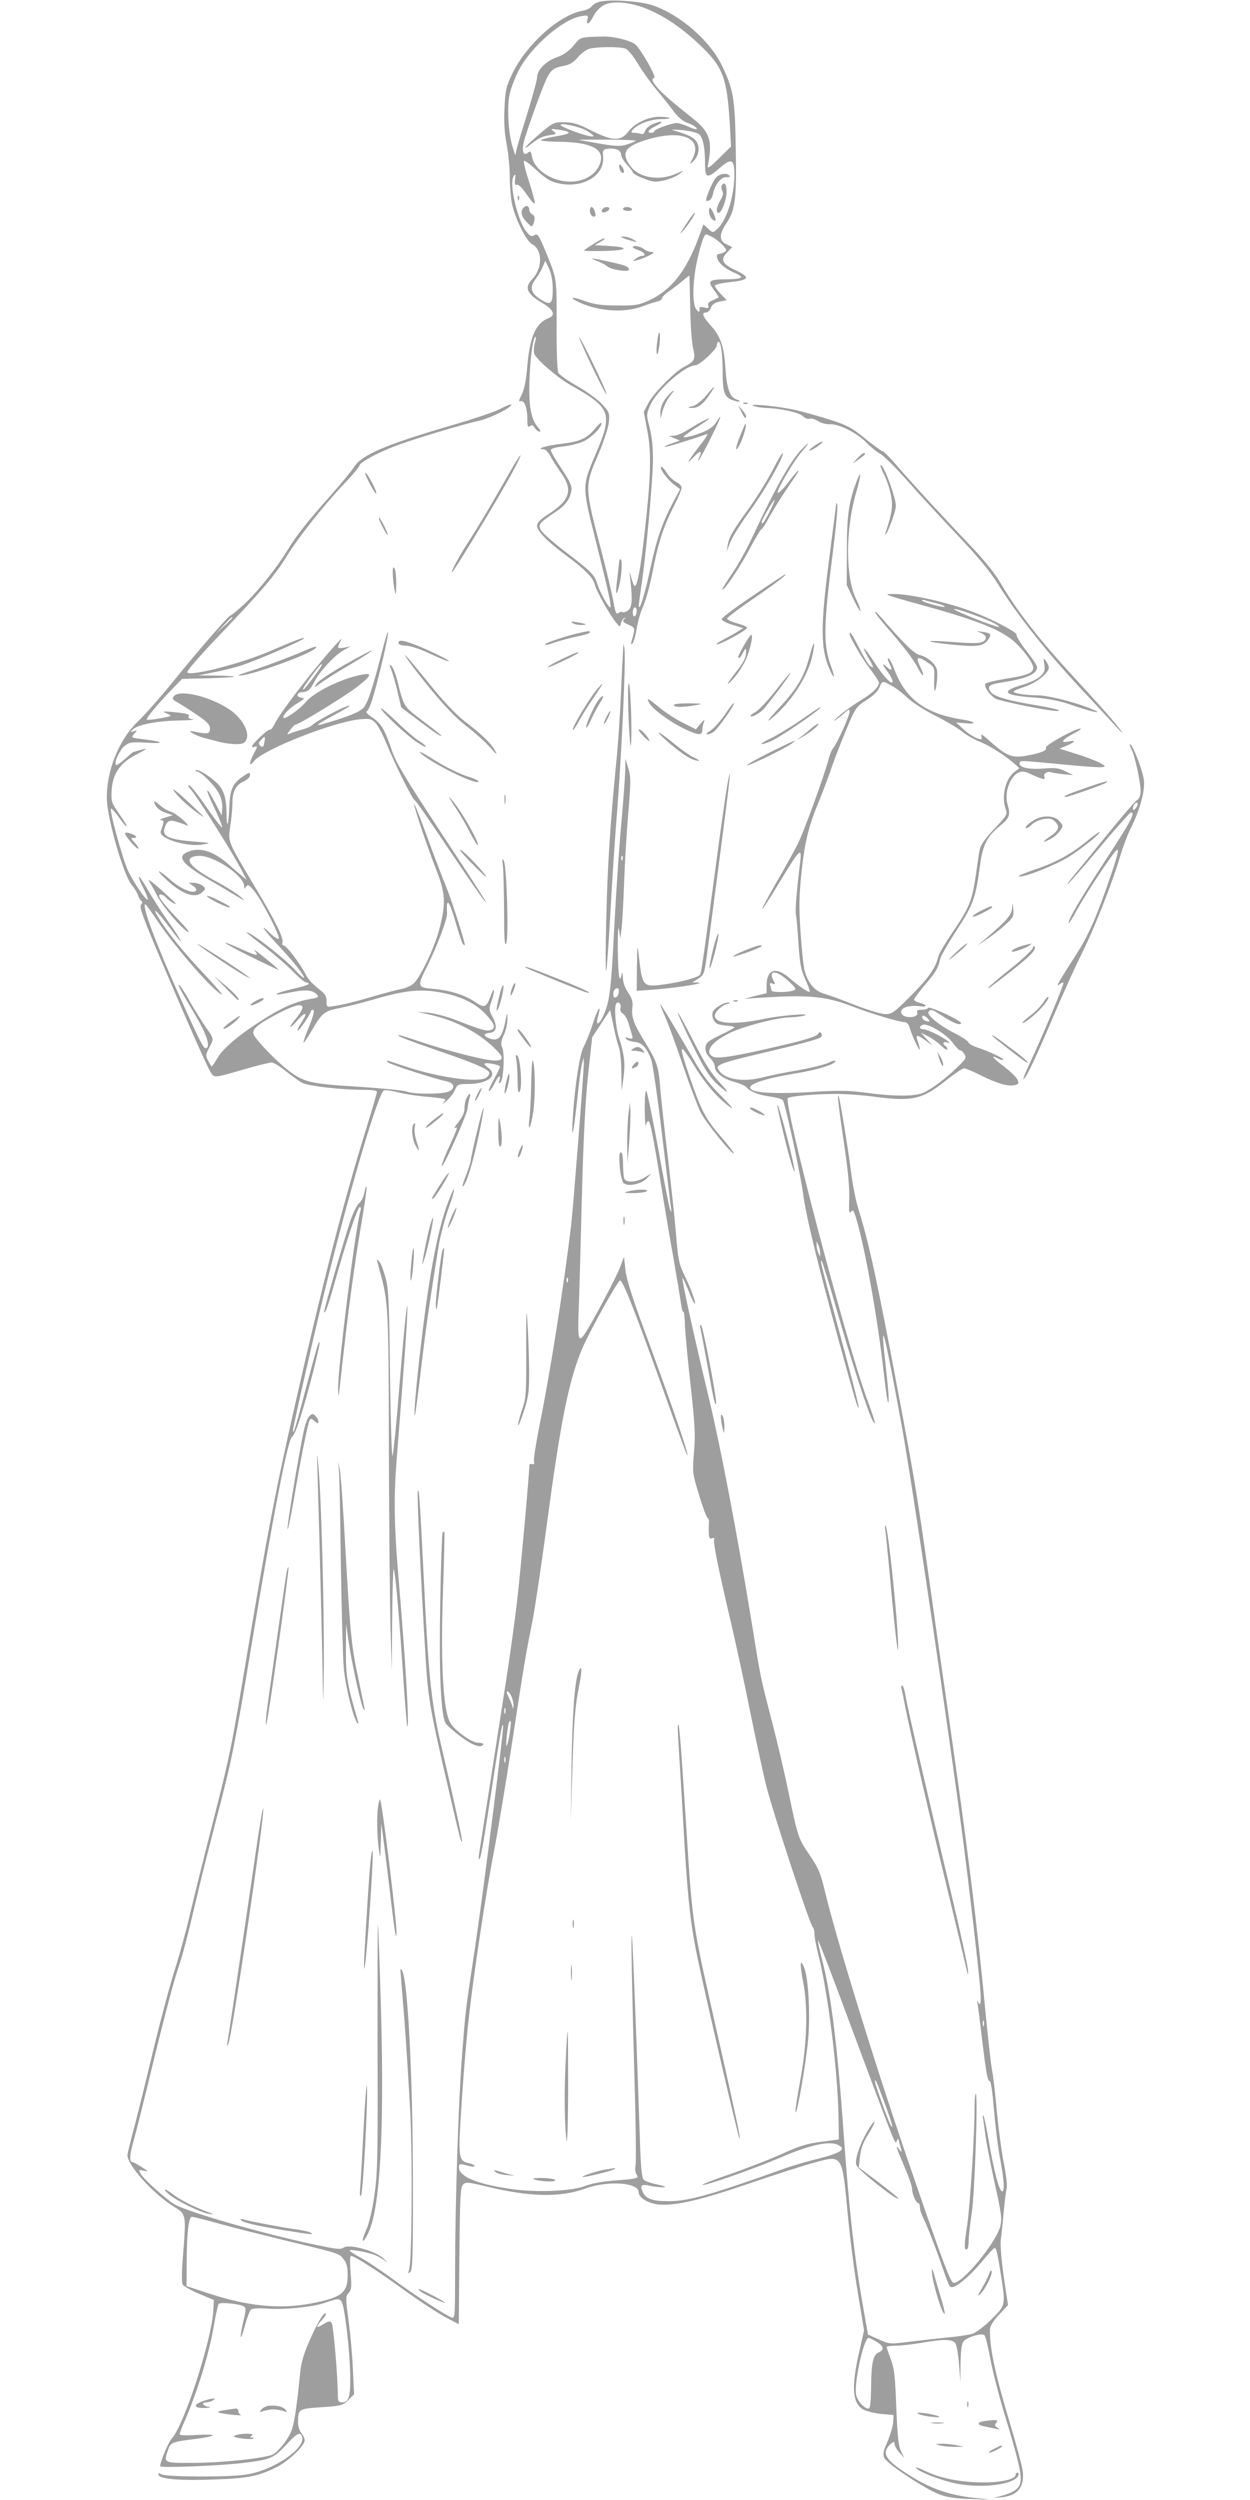 <?xml version="1.0" standalone="no"?>
<!DOCTYPE svg PUBLIC "-//W3C//DTD SVG 20010904//EN"
 "http://www.w3.org/TR/2001/REC-SVG-20010904/DTD/svg10.dtd">
<svg version="1.0" xmlns="http://www.w3.org/2000/svg"
 width="640pt" height="1280pt" viewBox="0 0 640 1280"
 preserveAspectRatio="xMidYMid meet">
<g transform="translate(0,1280) scale(0.1,-0.1)"
fill="#9e9e9e" stroke="none">
<path d="M3066 12790 c-17 -5 -33 -16 -38 -24 -4 -7 -24 -17 -45 -21 -121 -22
-287 -172 -360 -322 -31 -65 -36 -84 -40 -175 -4 -72 0 -128 11 -187 9 -46 16
-121 16 -167 0 -45 5 -107 11 -136 16 -77 73 -191 103 -208 55 -29 55 -124 -1
-182 -39 -40 -25 -73 50 -117 62 -36 74 -65 35 -80 -64 -25 -95 -94 -108 -242
-6 -77 -16 -124 -29 -150 -15 -29 -17 -37 -6 -33 19 8 35 -34 35 -93 0 -36 3
-43 13 -35 10 8 16 6 25 -9 7 -10 17 -19 24 -19 7 0 5 7 -4 18 -35 39 -48 92
-48 201 1 120 15 250 30 265 6 6 5 -5 -1 -28 -6 -20 -7 -45 -4 -56 9 -29 116
-121 185 -161 210 -118 219 -144 129 -356 -70 -165 -70 -159 4 -453 62 -247
80 -330 71 -330 -9 0 -52 77 -64 115 -17 53 -26 63 -160 166 -64 48 -122 100
-130 114 -16 30 -11 37 79 97 46 31 68 61 76 104 5 24 -4 44 -49 113 -31 46
-56 89 -56 96 0 8 23 15 63 19 34 4 80 15 102 25 41 18 95 72 95 94 -1 7 -15
-5 -32 -26 -42 -51 -78 -68 -171 -79 -75 -8 -139 -27 -95 -28 10 0 25 -15 34
-32 9 -18 34 -57 55 -87 65 -90 48 -143 -67 -216 -40 -26 -54 -41 -54 -58 0
-26 53 -80 150 -152 96 -71 138 -114 146 -149 6 -31 82 -165 113 -199 15 -18
16 -18 21 4 3 12 11 24 18 25 7 1 8 0 2 -3 -18 -9 -11 -20 21 -33 32 -14 32
-16 12 -85 -3 -14 -2 -17 5 -10 6 6 15 37 21 71 5 33 17 78 26 100 25 58 41
117 65 239 25 122 50 195 104 301 20 39 36 78 36 87 0 9 -12 22 -27 29 -15 7
-37 28 -48 45 -11 18 -23 32 -28 33 -16 0 24 -59 58 -86 l37 -29 -35 -65 c-57
-108 -86 -193 -117 -339 -26 -125 -57 -226 -59 -193 -1 6 6 56 14 110 22 148
56 515 58 627 1 70 -4 122 -16 172 -18 70 -18 72 2 118 34 77 179 205 232 205
21 0 109 82 109 101 0 10 4 19 9 19 12 0 21 -63 21 -157 0 -101 9 -127 51
-142 18 -6 34 -9 36 -7 3 2 -5 7 -16 11 -34 10 -50 56 -57 161 -7 113 -25 163
-78 221 -39 43 -45 63 -21 63 9 0 20 11 25 24 6 18 20 27 45 32 l36 7 -30 31
c-17 18 -31 37 -31 43 0 5 29 13 65 17 115 12 122 24 38 64 -67 32 -76 53 -39
91 l25 26 -29 14 c-39 17 -39 52 0 109 45 67 52 126 47 386 -4 256 -12 298
-72 423 -62 127 -215 259 -354 306 -64 22 -229 32 -275 17z m252 -38 c88 -37
177 -98 266 -183 117 -111 138 -166 152 -397 l7 -122 -62 -61 c-48 -47 -61
-56 -57 -37 26 127 11 173 -81 245 -96 76 -152 125 -176 153 -29 34 -33 46
-17 52 12 4 -68 145 -97 170 -22 20 -110 42 -163 41 -122 -3 -116 -1 -153 -46
-24 -29 -50 -47 -85 -60 -56 -19 -102 -65 -102 -102 0 -13 -22 -95 -49 -182
-27 -87 -53 -171 -56 -188 l-7 -30 -14 45 c-22 68 -29 208 -14 271 7 30 28 84
47 121 62 119 225 260 318 275 35 6 38 5 33 -15 -10 -36 10 -25 31 16 11 22
34 46 53 56 46 24 139 15 226 -22z m-116 -201 c14 -5 40 -37 63 -76 22 -36 64
-96 95 -133 31 -37 71 -87 89 -112 22 -30 46 -50 73 -60 23 -8 43 -21 45 -27
3 -8 -10 -6 -39 7 -24 11 -52 20 -63 20 -27 0 -115 -32 -115 -42 0 -4 -7 -8
-15 -8 -26 0 -16 16 21 34 47 22 38 32 -11 12 -21 -9 -39 -25 -42 -36 -4 -13
-11 -19 -20 -16 -8 3 -24 6 -35 6 -18 0 -19 2 -7 17 23 27 91 53 143 53 27 0
47 3 44 6 -4 3 -27 6 -52 6 -59 0 -127 -33 -161 -78 -37 -48 -80 -47 -188 8
-66 33 -93 42 -137 42 -53 1 -58 -1 -125 -58 -75 -63 -105 -101 -37 -47 25 21
56 35 82 38 40 6 42 7 24 21 -17 13 -15 14 25 8 72 -11 70 -20 -8 -33 -41 -7
-78 -16 -82 -20 -4 -4 36 -8 89 -9 159 -1 231 -33 218 -97 -13 -63 -77 -107
-156 -107 -92 0 -183 59 -196 127 -5 28 -9 32 -21 21 -22 -18 -32 6 -22 51 12
53 96 285 119 331 22 44 37 54 92 64 25 5 46 18 66 42 16 19 42 39 58 44 39
11 157 12 186 1z m-197 -421 c42 -26 44 -34 8 -26 -48 11 -143 48 -143 56 0
13 101 -9 135 -30z m571 -15 c23 -15 34 -67 34 -161 0 -67 12 -69 75 -14 60
52 75 46 75 -34 0 -110 -40 -236 -89 -280 -21 -19 -22 -19 -45 3 l-24 22 -27
-73 c-64 -169 -138 -263 -252 -316 -52 -24 -69 -27 -163 -26 -81 0 -118 6
-164 22 -60 22 -86 23 -46 2 100 -53 239 -65 338 -29 31 12 67 23 80 26 12 3
22 10 22 17 0 6 17 22 37 36 21 14 52 38 70 54 18 15 33 26 33 25 0 -2 2 -76
4 -164 1 -88 8 -182 15 -209 13 -55 8 -67 -46 -94 -48 -25 -157 -135 -184
-187 l-23 -44 18 -95 c22 -111 19 -239 -14 -526 -20 -182 -37 -270 -50 -270
-4 0 -12 19 -18 43 -10 39 -10 38 -4 -18 11 -98 8 -136 -13 -151 -10 -7 -22
-11 -27 -8 -5 3 -15 1 -22 -5 -10 -9 -16 4 -26 62 -7 39 -34 153 -60 252 -88
335 -88 332 -16 500 26 61 50 133 53 161 5 48 3 53 -32 92 -20 23 -77 65 -126
93 -49 28 -94 59 -100 70 -6 12 -10 106 -9 248 0 245 3 228 -62 387 -30 71
-36 79 -52 70 -14 -9 -22 -6 -41 18 -45 56 -89 245 -66 282 10 16 12 14 8 -14
-3 -24 0 -32 10 -28 8 3 27 -16 50 -50 21 -31 39 -51 41 -45 2 6 -11 55 -29
110 -18 55 -30 103 -26 107 3 4 33 -18 66 -49 48 -44 71 -57 112 -66 124 -27
236 41 227 137 -3 32 0 37 21 40 40 6 71 -7 71 -29 0 -11 13 -34 30 -52 16
-18 30 -35 30 -39 0 -12 86 -48 114 -48 40 0 98 19 127 41 23 18 22 18 -21 -1
-84 -37 -184 -21 -229 35 -52 67 -35 102 63 134 189 63 309 18 251 -93 -16
-29 -16 -30 4 -12 28 25 36 72 18 100 -15 22 -35 33 -107 55 -30 9 -26 9 30 5
36 -3 74 -12 86 -19z m-321 -36 c-2 -3 -22 -11 -43 -18 -33 -11 -55 -11 -143
4 -57 10 -105 18 -106 19 -1 1 65 1 147 1 81 0 146 -3 145 -6z m393 -493 c15
-8 38 -26 52 -41 21 -22 22 -28 10 -35 -8 -5 -21 -10 -27 -10 -21 0 -15 -29
11 -55 14 -14 43 -32 65 -41 23 -9 38 -20 35 -25 -3 -5 -35 -9 -72 -9 -92 0
-102 -8 -67 -54 15 -20 26 -38 24 -39 -2 -2 -16 -8 -31 -15 -19 -8 -26 -16
-22 -27 5 -13 2 -15 -20 -9 -15 3 -26 2 -25 -2 4 -23 -2 -26 -16 -8 -22 28
-19 150 6 258 21 88 34 126 45 126 3 0 17 -6 32 -14z m-818 -268 c0 -78 -11
-85 -71 -45 -41 28 -47 58 -19 95 12 15 29 43 37 62 l15 35 19 -40 c12 -26 19
-63 19 -107z m430 -1647 c0 -11 -4 -23 -10 -26 -6 -4 -10 5 -10 19 0 14 5 26
10 26 6 0 10 -9 10 -19z"/>
<path d="M3170 11950 c0 -21 16 -44 23 -33 4 6 0 19 -8 29 -11 15 -14 16 -15
4z"/>
<path d="M3666 11891 c-9 -10 -26 -42 -37 -71 -18 -48 -18 -51 -2 -48 10 2 20
16 24 37 10 47 42 87 69 84 12 -2 19 1 15 7 -10 17 -51 11 -69 -9z"/>
<path d="M3695 11850 c-3 -5 -2 -17 3 -27 7 -11 4 -25 -9 -47 -20 -33 -25 -66
-10 -66 16 0 41 67 41 109 0 39 -11 53 -25 31z"/>
<path d="M2651 11784 c0 -11 3 -14 6 -6 3 7 2 16 -1 19 -3 4 -6 -2 -5 -13z"/>
<path d="M2682 11738 c-19 -19 -14 -45 12 -72 29 -32 32 -32 41 1 4 19 2 29
-9 35 -9 5 -16 15 -16 23 0 20 -15 26 -28 13z"/>
<path d="M3020 11721 c0 -20 17 -37 27 -28 7 8 -7 47 -18 47 -5 0 -9 -9 -9
-19z"/>
<path d="M3085 11729 c-4 -6 -5 -12 -2 -15 7 -7 37 7 37 17 0 13 -27 11 -35
-2z"/>
<path d="M3190 11730 c0 -5 12 -10 26 -10 14 0 23 4 19 10 -3 6 -15 10 -26 10
-10 0 -19 -4 -19 -10z"/>
<path d="M3630 11719 c0 -24 16 -49 32 -49 8 0 -10 48 -24 65 -4 5 -8 -2 -8
-16z"/>
<path d="M3510 11648 c-31 -47 -34 -54 -11 -28 32 38 65 90 57 90 -3 0 -24
-28 -46 -62z"/>
<path d="M3210 11574 c56 -17 62 -17 30 1 -14 8 -36 14 -50 14 -18 0 -12 -4
20 -15z"/>
<path d="M3037 11550 c-26 -16 -47 -31 -47 -33 0 -2 42 -3 93 -2 122 1 151 18
42 25 l-80 5 30 17 c17 10 25 17 19 18 -5 0 -31 -13 -57 -30z"/>
<path d="M3240 11534 c0 -3 14 -10 30 -15 30 -11 41 -29 17 -29 -7 0 -22 -7
-33 -15 -18 -13 -17 -14 12 -6 17 5 44 16 60 24 24 13 26 16 9 17 -11 0 -29 7
-39 15 -19 15 -56 21 -56 9z"/>
<path d="M3054 11465 c22 -8 47 -21 55 -29 20 -17 111 -31 111 -17 0 15 -15
22 -88 38 -102 23 -121 25 -78 8z"/>
<path d="M3366 11058 c-5 -31 -6 -63 -3 -70 6 -18 20 73 15 103 -3 15 -7 3
-12 -33z"/>
<path d="M2966 11071 c10 -37 134 -295 139 -289 3 3 -28 74 -70 159 -41 85
-72 143 -69 130z"/>
<path d="M3170 9923 c-1 -10 -5 -49 -10 -88 -10 -79 -6 -95 9 -39 14 53 19
134 9 140 -4 3 -8 -3 -8 -13z"/>
<path d="M3616 10775 c-22 -26 -50 -49 -69 -54 -26 -7 -28 -9 -9 -10 35 -1 58
15 92 64 40 58 33 58 -14 0z"/>
<path d="M3423 10778 c-30 -33 -43 -63 -42 -95 l1 -28 7 30 c9 35 28 73 49 98
22 25 9 21 -15 -5z"/>
<path d="M3808 10733 c7 -3 16 -2 19 1 4 3 -2 6 -13 5 -11 0 -14 -3 -6 -6z"/>
<path d="M2558 10705 c-26 -14 -140 -52 -253 -85 -330 -96 -455 -150 -493
-212 -11 -18 -66 -85 -122 -148 -120 -135 -175 -205 -220 -280 -53 -87 -152
-211 -219 -273 -34 -31 -65 -57 -69 -57 -10 0 -154 -165 -296 -340 -65 -80
-147 -173 -183 -207 -96 -94 -159 -253 -156 -394 3 -105 86 -391 128 -441 13
-15 27 -38 31 -50 4 -13 11 -26 17 -30 7 -4 7 -11 -1 -21 -9 -11 10 -64 92
-258 137 -323 243 -564 264 -598 20 -31 14 -32 175 15 66 19 127 34 138 34 10
0 43 -20 72 -44 30 -24 69 -52 86 -61 33 -16 197 -35 319 -35 35 0 62 -4 62
-10 0 -6 -27 -99 -61 -208 -115 -374 -217 -771 -358 -1392 -101 -445 -139
-643 -241 -1250 -89 -533 -90 -537 -189 -925 -38 -148 -86 -342 -107 -430 -20
-88 -56 -218 -79 -290 -23 -71 -70 -247 -105 -390 -34 -143 -78 -321 -97 -395
-20 -74 -38 -146 -40 -160 -9 -48 134 -207 245 -273 53 -32 55 -42 41 -219 -9
-108 -10 -165 -3 -176 6 -8 44 -30 85 -47 l74 -31 -3 -55 c-8 -150 -150 -588
-213 -655 -17 -18 -59 -119 -59 -141 0 -10 295 2 420 16 146 18 160 24 223 91
56 61 73 71 83 46 23 -60 -146 -176 -288 -196 -90 -14 -405 -12 -430 1 -16 9
-19 8 -16 -3 7 -21 110 -30 285 -23 176 6 232 18 326 67 61 33 137 107 137
134 0 10 -8 26 -17 37 -10 10 -17 34 -17 55 0 68 2 69 120 77 102 7 109 9 137
37 l30 29 -6 127 c-3 70 -13 182 -22 250 -16 116 -16 125 0 142 15 17 16 32
10 105 -4 49 -3 85 2 85 16 0 124 -69 243 -154 127 -92 208 -144 269 -175 l40
-21 3 350 c3 301 5 351 19 365 14 14 25 13 120 -10 224 -54 376 -57 504 -11
117 43 275 32 275 -18 0 -28 47 -57 101 -63 85 -8 213 21 469 109 129 44 278
92 331 106 143 39 141 42 169 -262 11 -116 34 -298 52 -404 l32 -194 -23 -101
c-43 -187 -38 -267 16 -302 14 -9 55 -20 92 -24 l66 -6 -2 -38 c-2 -21 -15
-65 -29 -98 -22 -49 -25 -64 -16 -84 14 -30 206 -157 281 -186 42 -16 84 -22
166 -24 105 -4 107 -3 30 4 -152 15 -256 53 -386 142 -92 62 -105 97 -55 139
13 10 16 10 16 -3 0 -9 11 -29 25 -44 l25 -28 -17 35 c-13 27 -18 78 -24 225
-6 158 -10 199 -28 245 -11 30 -21 58 -21 63 0 4 21 7 48 7 26 0 85 7 132 15
109 19 154 19 170 -1 8 -8 16 -56 20 -107 l7 -92 1 97 c2 72 6 100 17 112 22
22 93 42 105 30 6 -6 19 -59 30 -119 11 -61 45 -193 76 -295 67 -220 87 -305
78 -342 -6 -31 -38 -52 -101 -68 l-38 -10 43 4 c83 8 119 53 108 137 -4 26
-33 136 -66 245 -76 252 -105 390 -101 482 1 13 21 45 46 71 l46 49 -22 147
c-12 84 -18 165 -15 188 4 23 10 87 15 142 5 55 12 109 15 120 4 11 -2 66 -13
123 -12 56 -28 178 -37 270 -8 92 -19 185 -24 208 -5 23 -21 162 -35 310 -42
443 -90 827 -186 1494 -33 228 -80 557 -104 730 -54 382 -72 493 -141 860
-119 635 -162 837 -219 1020 -13 41 -28 118 -35 170 -17 138 -61 404 -67 410
-7 6 0 -52 32 -270 17 -114 25 -204 23 -258 -2 -65 -1 -79 9 -66 10 13 14 8
27 -36 46 -154 110 -514 141 -790 16 -140 25 -185 25 -124 0 16 -7 88 -15 159
-31 273 -11 200 81 -300 50 -272 239 -1547 314 -2119 31 -239 74 -606 88 -758
7 -80 3 -108 -12 -75 -3 6 -4 3 -2 -8 3 -11 15 -106 27 -211 16 -131 26 -191
34 -188 8 3 15 -43 24 -148 7 -84 21 -198 32 -253 20 -108 24 -165 10 -165
-14 0 -41 100 -66 245 -13 75 -26 140 -30 143 -4 4 -4 -4 -1 -18 2 -14 7 -50
11 -80 3 -30 24 -138 46 -240 37 -166 40 -190 30 -230 -23 -85 -197 -296 -239
-288 -17 3 -62 125 -256 693 -157 461 -346 1076 -402 1310 -22 93 -34 121 -74
180 -62 90 -64 94 -111 320 -21 104 -60 269 -85 365 -62 239 -59 225 -104 505
-76 465 -161 909 -220 1155 -73 303 -141 612 -136 617 2 2 16 -28 32 -67 15
-38 29 -68 32 -65 6 6 -23 84 -58 155 -23 47 -29 77 -39 205 -7 83 -26 256
-41 385 -16 129 -33 287 -39 351 -9 123 -15 140 -90 262 -48 79 -59 113 -53
160 3 29 -2 46 -22 75 -16 24 -27 53 -27 78 -1 23 -4 30 -6 17 -11 -57 -18
-11 -20 125 0 86 2 129 6 102 l7 -45 7 55 c3 30 9 129 12 220 3 91 12 251 21
356 14 170 15 196 1 240 l-15 49 -1 -63 c-1 -35 -10 -161 -21 -280 -11 -119
-26 -352 -35 -518 -16 -319 -23 -379 -54 -450 -24 -54 -44 -60 -29 -8 19 71
-1 43 -27 -38 -15 -46 -36 -98 -46 -116 -20 -34 -45 -194 -56 -357 -9 -143 3
-95 22 80 9 88 20 174 25 190 l8 30 1 -30 c1 -32 -55 -747 -65 -830 -37 -309
-107 -753 -160 -1014 -19 -96 -33 -183 -30 -194 3 -13 0 -17 -10 -13 -8 3 -14
-1 -14 -10 0 -40 -43 -519 -61 -678 -11 -99 -38 -294 -60 -435 -22 -141 -60
-384 -84 -541 -25 -157 -48 -303 -51 -325 -4 -22 -4 -37 0 -34 9 8 21 80 66
374 44 287 50 318 56 312 6 -6 -99 -836 -142 -1126 -51 -338 -51 -336 -68
-561 -19 -235 -36 -765 -36 -1114 0 -223 -1 -238 -17 -232 -32 12 -182 110
-291 189 -59 44 -135 95 -169 114 -35 19 -63 37 -63 40 0 9 93 -8 130 -23 19
-8 44 -23 55 -32 12 -9 7 -3 -11 14 -38 38 -173 76 -203 57 -19 -12 -34 -10
-171 19 -247 53 -605 156 -690 198 -40 21 -165 132 -181 162 -10 19 -9 20 17
14 26 -6 25 -4 -11 19 -22 14 -43 25 -46 25 -18 0 -16 37 6 112 13 46 60 235
105 421 45 185 97 383 116 440 32 95 51 168 119 457 15 63 54 214 85 335 74
280 95 382 175 865 113 681 189 1071 210 1083 8 4 26 45 40 90 39 121 107 388
101 394 -5 6 -9 -6 -77 -262 -45 -172 -59 -216 -59 -189 0 20 132 597 181 789
127 504 258 942 285 952 8 3 43 -2 78 -11 35 -9 103 -19 150 -22 47 -4 86 -10
86 -13 0 -4 -6 -13 -12 -21 -7 -8 1 -2 19 14 17 15 37 41 43 57 12 27 16 29
67 29 102 0 157 45 101 84 -12 9 -20 18 -17 20 8 8 79 -6 79 -15 0 -5 -14 -34
-31 -65 -17 -30 -29 -57 -26 -60 3 -3 15 12 27 35 22 44 36 54 27 20 -5 -17
-3 -19 6 -10 16 16 22 153 8 179 -8 16 -6 30 9 64 11 23 19 61 18 83 0 26 -2
31 -5 15 -18 -106 -38 -134 -83 -118 -37 13 -38 26 -2 30 35 4 40 33 13 83
-18 34 -18 40 -5 77 8 22 14 48 13 57 0 9 -7 -2 -15 -24 -24 -65 -33 -68 -83
-34 -55 36 -125 58 -213 66 -83 7 -84 11 -27 124 49 99 100 236 98 263 -6 89
12 66 46 -54 15 -52 31 -99 36 -104 5 -6 9 -8 9 -5 0 18 -64 219 -90 284 -18
44 -64 163 -101 265 -37 102 -68 180 -69 174 0 -18 66 -216 111 -330 50 -127
53 -178 19 -309 -25 -98 -101 -256 -135 -283 -14 -11 -42 -23 -62 -26 -21 -4
-81 -20 -133 -35 -90 -27 -161 -45 -222 -54 -24 -4 -26 -1 -26 26 1 22 -7 37
-28 54 -50 40 -65 57 -81 88 -26 51 -97 144 -110 144 -7 1 -10 7 -7 15 8 21
-34 107 -138 281 -145 243 -141 234 -129 315 6 38 11 90 11 117 0 62 17 94 58
112 19 9 32 22 32 33 0 15 -4 15 -37 -8 -52 -35 -66 -66 -69 -158 -3 -90 -14
-116 -14 -35 -1 89 -15 130 -57 167 -44 38 -92 66 -101 58 -3 -3 0 -6 6 -6 20
0 93 -72 113 -113 12 -23 19 -53 17 -75 l-3 -37 -32 62 c-52 99 -57 83 -6 -22
25 -52 43 -98 40 -101 -3 -3 -38 43 -79 102 -40 59 -80 110 -88 112 -10 3 -8
-3 6 -19 36 -41 221 -334 265 -422 l22 -42 -24 20 c-13 11 -43 36 -66 57 -78
69 -146 92 -208 68 -63 -24 -36 -62 103 -143 40 -23 101 -59 135 -80 56 -34
58 -34 28 -8 -18 16 -72 50 -120 76 -142 75 -180 126 -97 133 75 6 236 -100
236 -156 0 -15 2 -15 10 -2 9 13 15 10 39 -19 38 -43 138 -237 128 -247 -4 -4
-23 8 -42 26 -63 61 -37 21 41 -62 79 -84 137 -158 130 -165 -2 -2 -26 19 -52
48 -46 49 -182 157 -228 181 -29 14 -15 2 84 -74 47 -37 110 -91 140 -122 30
-31 60 -56 67 -56 7 0 13 -3 13 -8 0 -4 -36 -15 -80 -25 -44 -10 -82 -22 -85
-26 -2 -5 23 -2 58 5 79 17 117 17 140 0 25 -19 22 -23 -25 -31 -70 -12 -141
-42 -233 -100 -126 -79 -212 -151 -241 -201 -14 -24 -28 -44 -30 -44 -2 0 -10
13 -18 29 -14 26 -13 31 4 65 26 47 26 48 -14 103 -18 27 -55 85 -81 130 -25
46 -51 86 -57 89 -12 8 -1 -13 80 -150 61 -103 81 -164 57 -173 -12 -4 -31 33
-127 247 -130 288 -205 490 -184 490 3 0 32 -40 65 -89 92 -136 275 -346 325
-373 12 -6 -28 40 -87 103 -108 114 -193 219 -237 293 -37 62 -4 31 62 -58 78
-105 68 -75 -13 39 -34 48 -81 122 -105 164 -47 82 -60 82 -18 0 14 -28 23
-53 21 -55 -8 -8 -73 88 -101 147 -29 62 -99 319 -87 319 4 0 22 -20 40 -45
18 -25 34 -45 37 -45 6 0 0 11 -44 75 -31 46 -34 55 -30 112 5 80 43 136 119
176 66 35 71 39 28 27 -19 -6 -35 -10 -36 -10 -2 0 -21 -16 -43 -36 -22 -20
-43 -34 -46 -31 -12 11 18 77 44 98 24 19 36 21 117 16 97 -6 78 7 -28 19 -57
7 -57 7 -40 27 17 20 17 20 -2 13 -19 -7 -19 -6 -4 10 25 24 122 43 234 45 55
1 88 4 72 6 -15 2 -25 8 -22 13 8 13 -4 17 -75 24 -59 5 -62 5 -36 -7 29 -13
29 -13 -34 -25 -35 -6 -66 -9 -68 -7 -6 6 50 74 123 150 l57 59 131 3 c72 2
133 6 136 8 2 3 -38 5 -90 6 l-94 1 90 18 c50 10 115 27 145 38 86 30 300 123
306 133 6 10 -42 -8 -174 -65 -146 -63 -403 -129 -423 -109 -5 5 56 77 162
188 221 232 285 306 347 407 62 100 192 264 296 373 42 44 76 85 76 90 0 16
79 60 177 99 85 33 348 113 433 131 42 9 127 47 155 69 30 23 7 19 -47 -9z
m-1368 -1068 c0 -2 -19 -21 -42 -42 l-43 -40 40 43 c36 39 45 47 45 39z m1997
-1239 c-3 -8 -6 -5 -6 6 -1 11 2 17 5 13 3 -3 4 -12 1 -19z m-19 -680 c-4 -27
-28 -36 -28 -10 0 20 8 32 22 32 5 0 8 -10 6 -22z m-893 -3 c94 -20 164 -56
214 -110 44 -48 51 -70 23 -79 -21 -7 -48 1 -169 48 -50 20 -118 38 -150 41
l-58 5 65 -15 c127 -28 246 -89 328 -168 53 -51 54 -67 5 -67 -47 0 -233 47
-374 94 -59 20 -110 36 -115 36 -21 -1 33 -22 200 -80 176 -60 249 -91 260
-109 4 -5 -1 -17 -10 -25 -33 -34 -246 -5 -435 59 -80 28 -87 29 -73 16 11
-11 247 -87 299 -97 43 -8 49 -39 9 -54 -34 -13 -176 -13 -211 1 -15 6 -127
17 -249 25 -247 15 -280 23 -361 86 -56 43 -156 146 -173 179 -14 25 13 51
109 102 135 73 175 66 106 -18 -44 -54 -36 -60 10 -7 41 46 53 39 19 -12 -14
-21 -23 -40 -20 -43 5 -5 60 75 69 101 2 6 8 8 13 3 4 -4 -6 -42 -24 -84 -17
-42 -30 -79 -28 -81 3 -2 22 27 44 65 51 87 63 97 142 112 36 7 111 26 167 42
173 51 252 58 368 34z m902 -76 c-3 -12 2 -23 12 -29 10 -5 23 -28 30 -52 7
-24 15 -51 18 -61 4 -16 1 -18 -19 -12 -18 6 -20 5 -11 -5 6 -7 26 -13 44 -15
36 -3 60 -29 83 -90 8 -22 33 -193 55 -380 23 -187 43 -356 46 -375 4 -30 3
-32 -5 -10 -5 14 -32 153 -60 310 -29 157 -56 289 -61 294 -5 6 -8 -32 -8 -95
1 -57 4 -94 6 -81 2 12 8 22 13 22 9 0 26 -85 65 -330 15 -91 42 -255 62 -365
19 -110 37 -219 40 -242 3 -24 8 -41 12 -39 3 2 7 -28 8 -68 1 -39 14 -178 29
-309 22 -202 25 -255 17 -344 -8 -103 -8 -107 26 -216 18 -62 38 -115 43 -118
5 -3 9 -12 8 -20 -1 -8 -2 -31 -1 -53 1 -30 4 -37 17 -32 8 3 13 2 11 -2 -8
-11 17 -137 78 -397 31 -132 79 -352 106 -490 28 -137 64 -304 80 -370 34
-138 228 -728 241 -733 4 -2 8 -17 8 -34 0 -16 9 -64 20 -106 49 -193 98 -587
103 -821 l2 -125 -90 -12 c-72 -9 -113 -21 -203 -63 -63 -28 -182 -74 -265
-103 -83 -28 -146 -53 -141 -55 16 -5 265 83 404 142 139 60 238 83 283 66 55
-21 30 -42 -88 -72 -60 -15 -137 -37 -170 -49 -385 -138 -498 -170 -602 -170
-83 0 -116 12 -132 47 -16 34 -7 42 36 32 21 -5 52 -8 68 -8 21 1 12 5 -27 14
-32 6 -64 17 -71 24 -11 8 -16 60 -21 214 -16 487 -37 1023 -41 1037 -5 17 0
-259 15 -790 6 -195 7 -369 4 -387 -4 -20 -1 -39 6 -48 15 -18 0 -21 -124 -30
-52 -4 -110 -15 -140 -27 -72 -28 -257 -35 -391 -14 -166 25 -255 63 -255 108
0 21 3 21 48 9 17 -5 32 -6 32 -1 0 5 -14 11 -31 15 -53 12 -54 28 -35 313 9
141 25 334 36 427 23 215 91 664 130 860 16 83 57 326 90 540 65 423 69 450
106 634 13 67 47 292 74 498 72 536 112 732 180 896 37 88 182 349 195 351 14
1 81 -170 220 -559 64 -181 120 -332 123 -335 16 -16 -74 246 -224 653 -57
155 -87 250 -92 295 l-7 67 -19 -50 c-20 -54 -144 -288 -182 -344 -32 -48 -37
-29 -31 126 3 71 10 326 16 568 8 305 18 499 32 632 l21 192 46 70 46 70 17
-82 c9 -45 22 -95 28 -110 6 -16 12 -72 12 -125 l2 -97 9 65 c10 75 5 120 -22
204 -19 57 -27 166 -14 179 12 12 26 -5 21 -24z m-270 -1401 c-3 -8 -6 -5 -6
6 -1 11 2 17 5 13 3 -3 4 -12 1 -19z m-289 -2123 c7 -14 12 -36 11 -48 -1 -20
-1 -20 -8 4 -5 14 -14 35 -20 47 -6 12 -8 22 -3 22 5 0 14 -11 20 -25z m-31
-87 c-3 -7 -5 -2 -5 12 0 14 2 19 5 13 2 -7 2 -19 0 -25z m23 -101 c-5 -33
-12 -62 -16 -65 -7 -8 5 108 13 121 10 16 11 1 3 -56z m-23 -149 c-3 -7 -5 -2
-5 12 0 14 2 19 5 13 2 -7 2 -19 0 -25z m1757 -1318 c244 -654 239 -643 247
-623 4 10 8 16 8 13 1 -3 5 -21 11 -40 9 -32 8 -33 -5 -16 -23 31 -18 14 25
-86 22 -51 40 -103 40 -115 0 -27 20 -73 32 -73 4 0 8 -10 8 -23 0 -12 10 -40
21 -62 12 -22 43 -101 70 -175 61 -175 59 -170 74 -170 24 0 93 59 151 129 32
39 62 71 66 71 9 0 14 -19 33 -140 24 -154 24 -153 -49 -225 -35 -35 -79 -68
-97 -74 -19 -6 -81 -15 -139 -20 -58 -6 -145 -16 -195 -22 -87 -11 -92 -11
-145 13 l-56 25 -27 154 c-43 245 -70 488 -97 869 -31 442 -64 715 -109 889
-17 63 -26 110 -22 105 5 -5 75 -187 155 -404z m693 -32 c-3 -7 -5 -2 -5 12 0
14 2 19 5 13 2 -7 2 -19 0 -25z m-508 -395 c41 -112 49 -144 30 -111 -13 23
-79 206 -79 220 0 20 7 4 49 -109z m-3404 -619 c72 -20 220 -57 330 -84 280
-67 282 -67 304 -97 16 -19 21 -40 21 -84 0 -89 -32 -113 -189 -143 -159 -30
-325 -14 -526 53 l-110 36 1 130 c1 150 10 225 27 225 7 0 71 -16 142 -36z
m623 -397 c16 -18 43 -250 45 -378 2 -112 -7 -139 -44 -139 -14 0 -19 7 -19
28 0 101 -23 368 -32 379 -8 11 -17 9 -46 -9 -37 -23 -37 -12 1 29 11 13 18
25 15 28 -9 10 -46 -52 -86 -146 -32 -74 -42 -114 -47 -175 -4 -44 -13 -124
-21 -179 -13 -85 -20 -108 -51 -153 -20 -29 -49 -60 -64 -68 -40 -20 -262 -44
-416 -44 -147 0 -146 -1 -122 68 13 37 18 39 135 54 52 6 94 15 94 19 0 4 -38
5 -85 2 -55 -4 -85 -2 -85 4 0 6 11 35 24 64 67 153 128 352 152 497 9 54 20
101 24 106 10 10 108 0 129 -13 11 -7 11 -20 -4 -80 -9 -40 -15 -74 -12 -77 2
-3 13 26 22 63 10 37 24 73 30 78 8 6 40 8 80 5 89 -7 231 7 297 29 67 23 73
24 86 8z m2740 -207 c38 -23 41 -41 10 -55 -28 -12 -37 -54 -38 -180 0 -49 -4
-96 -8 -103 -12 -17 -59 27 -68 64 -14 53 38 294 63 294 4 0 23 -9 41 -20z"/>
<path d="M3240 7430 c-12 -8 -11 -10 7 -10 12 0 30 -3 40 -7 16 -6 16 -5 4 10
-15 19 -29 21 -51 7z"/>
<path d="M3246 7351 c-19 -21 -12 -28 13 -12 7 5 12 14 9 21 -2 7 -10 4 -22
-9z"/>
<path d="M3218 7100 c-4 -30 -7 -100 -7 -155 l2 -100 9 110 c4 61 7 130 6 155
l-3 45 -7 -55z"/>
<path d="M3173 6828 c3 -39 12 -78 20 -85 20 -21 91 -6 119 24 l23 25 -35 -21
c-42 -25 -95 -28 -104 -5 -3 9 -6 42 -6 75 0 38 -4 59 -11 59 -9 0 -10 -21 -6
-72z"/>
<path d="M3215 6700 c-25 -6 -21 -8 25 -9 30 0 62 4 70 9 18 12 -49 12 -95 0z"/>
<path d="M3192 6550 c0 -19 2 -27 5 -17 2 9 2 25 0 35 -3 9 -5 1 -5 -18z"/>
<path d="M2961 4238 c-19 -51 -31 -218 -35 -488 l-4 -275 8 250 c9 278 14 335
36 448 16 79 13 112 -5 65z"/>
<path d="M3470 3954 c0 -10 4 -91 10 -179 5 -88 17 -279 25 -425 18 -290 33
-420 70 -592 55 -256 205 -902 211 -907 9 -8 -12 88 -161 749 -69 306 -81 390
-100 670 -8 124 -21 330 -30 459 -8 129 -18 237 -20 239 -3 3 -5 -3 -5 -14z"/>
<path d="M2932 2950 c0 -19 2 -27 5 -17 2 9 2 25 0 35 -3 9 -5 1 -5 -18z"/>
<path d="M2923 2700 c0 -36 2 -50 4 -32 2 17 2 47 0 65 -2 17 -4 3 -4 -33z"/>
<path d="M4112 2653 c26 -133 20 -325 -17 -517 -14 -76 -24 -143 -22 -150 7
-22 58 273 66 389 9 124 0 287 -19 343 -23 63 -27 30 -8 -65z"/>
<path d="M2897 2263 c-9 -168 -7 -338 3 -418 4 -37 8 59 9 248 0 169 -1 307
-2 307 -2 0 -7 -61 -10 -137z"/>
<path d="M3105 1693 c-38 -5 -128 -34 -122 -39 4 -5 158 33 165 41 3 3 1 4 -4
4 -5 -1 -22 -4 -39 -6z"/>
<path d="M2537 1679 c6 -6 30 -13 54 -15 l44 -4 -50 14 c-61 18 -61 18 -48 5z"/>
<path d="M2740 1640 c38 -12 119 -12 100 0 -8 5 -40 9 -70 9 -42 -1 -49 -3
-30 -9z"/>
<path d="M4441 1888 c-43 -74 -68 -155 -55 -176 22 -35 214 -186 214 -168 0 3
-46 40 -101 82 l-102 77 6 55 c4 39 16 72 42 114 21 33 35 62 32 65 -3 2 -19
-19 -36 -49z"/>
<path d="M4771 1175 c-2 -46 54 -233 66 -221 2 2 -7 42 -21 87 -14 46 -30 100
-35 119 -5 19 -10 26 -10 15z"/>
<path d="M5065 1160 c-4 -14 -21 -47 -37 -75 -24 -39 -26 -46 -10 -31 26 23
65 101 59 118 -2 7 -7 2 -12 -12z"/>
<path d="M1041 507 c-54 -19 -51 -37 6 -36 29 1 37 4 21 6 -31 5 -39 23 -10
23 9 0 24 5 32 10 13 9 13 10 0 9 -8 0 -30 -5 -49 -12z"/>
<path d="M1373 482 c-12 -2 -27 -10 -35 -19 -11 -14 -10 -15 12 -7 14 4 36 8
50 8 14 0 36 -4 50 -8 22 -8 23 -7 12 6 -13 17 -52 25 -89 20z"/>
<path d="M1150 460 c-26 -3 -39 -9 -30 -12 19 -8 130 -19 113 -12 -7 3 -13 12
-13 20 0 8 -6 13 -12 12 -7 0 -33 -4 -58 -8z"/>
<path d="M1205 331 c-15 -6 -8 -10 33 -16 29 -4 56 -4 59 -1 4 3 0 6 -8 6 -11
0 -11 2 1 10 19 12 -55 13 -85 1z"/>
<path d="M3860 10721 c14 -5 43 -9 64 -10 73 -2 168 -23 187 -42 10 -10 25
-16 34 -13 8 4 27 -2 43 -12 15 -10 42 -17 59 -16 46 3 139 -43 188 -93 22
-23 54 -49 71 -58 17 -9 80 -71 140 -139 60 -68 176 -194 259 -281 102 -107
167 -187 203 -245 100 -162 261 -364 453 -567 57 -61 126 -135 153 -165 27
-30 40 -41 28 -25 -22 33 -99 121 -242 276 -178 193 -292 339 -373 477 -35 59
-86 123 -162 202 -127 133 -295 315 -379 413 -32 37 -62 67 -67 67 -6 0 -45
29 -89 64 -68 56 -93 69 -177 96 -54 17 -134 40 -178 50 -84 20 -260 37 -215
21z"/>
<path d="M3795 10693 c15 -32 25 -42 25 -24 0 5 -9 19 -20 32 l-21 24 16 -32z"/>
<path d="M3668 10639 c-10 -17 -35 -37 -61 -48 -48 -21 -107 -36 -107 -27 0 3
29 24 65 47 36 22 65 43 65 45 0 6 -51 -21 -107 -56 -26 -17 -58 -30 -72 -31
l-26 -1 28 -12 28 -12 -41 -14 c-22 -7 -38 -15 -36 -18 4 -3 144 40 216 66 8
4 -8 -23 -36 -58 -61 -79 -77 -107 -34 -62 34 37 48 37 30 0 -7 -12 -8 -18 -2
-13 13 13 115 216 110 220 -2 2 -11 -10 -20 -26z"/>
<path d="M3788 10565 c-27 -67 -24 -90 4 -32 16 33 33 97 25 97 -2 0 -15 -29
-29 -65z"/>
<path d="M4172 10519 c-18 -12 -31 -24 -28 -26 5 -5 66 35 66 43 0 6 -3 5 -38
-17z"/>
<path d="M4103 10498 c-57 -60 -136 -201 -247 -440 -30 -65 -79 -154 -110
-198 -30 -44 -52 -80 -48 -80 14 1 94 121 143 215 28 52 54 95 57 95 4 0 23
28 41 63 19 34 57 96 85 137 64 94 68 100 62 100 -3 0 -26 -28 -52 -62 -26
-34 -50 -56 -52 -50 -5 15 82 162 126 213 41 47 38 51 -5 7z m-163 -318 c-28
-55 -40 -71 -40 -52 0 10 59 112 65 112 3 0 -8 -27 -25 -60z"/>
<path d="M3957 10395 c-27 -52 -79 -136 -115 -187 -89 -123 -109 -156 -116
-198 l-6 -35 14 36 c17 44 43 85 128 205 67 96 152 248 146 264 -2 5 -25 -33
-51 -85z"/>
<path d="M4389 10453 l-24 -27 33 23 c32 23 39 31 24 31 -5 0 -19 -12 -33 -27z"/>
<path d="M2622 10403 c-22 -38 -67 -117 -102 -177 -34 -59 -86 -145 -115 -190
-53 -81 -99 -166 -91 -166 8 0 244 389 310 513 56 103 54 117 -2 20z"/>
<path d="M4525 10373 c14 -27 30 -74 36 -106 12 -57 7 -91 -26 -192 -6 -16 -5
-17 4 -5 6 8 20 43 32 77 20 60 20 65 4 120 -22 75 -55 153 -66 153 -4 0 3
-21 16 -47z"/>
<path d="M1870 10377 c0 -14 51 -109 56 -104 3 3 -4 22 -15 44 -25 48 -41 70
-41 60z"/>
<path d="M4389 10344 c-43 -111 -53 -179 -53 -359 l-1 -180 33 -69 c18 -38 35
-67 37 -64 3 3 -6 29 -20 57 -57 112 -57 361 -1 551 24 82 28 121 5 64z"/>
<path d="M4281 10220 c0 -8 -15 -118 -31 -245 -51 -388 -51 -495 1 -610 23
-49 25 -33 3 26 -40 111 -38 205 12 596 14 111 24 213 21 225 -2 13 -5 16 -6
8z"/>
<path d="M1940 10146 c0 -11 40 -86 45 -86 3 0 -4 19 -16 43 -23 45 -29 54
-29 43z"/>
<path d="M2011 9865 c0 -22 4 -58 8 -80 8 -38 9 -36 10 25 0 36 -4 72 -9 80
-7 11 -10 4 -9 -25z"/>
<path d="M3855 9750 c-88 -59 -160 -113 -160 -120 0 -7 25 -20 55 -29 l55 -17
-25 -16 c-14 -9 -47 -27 -75 -42 -27 -14 -43 -25 -35 -25 20 -1 155 73 155 85
0 5 -24 15 -53 23 -29 8 -51 19 -49 25 2 6 63 52 136 102 116 80 176 126 161
123 -3 0 -77 -49 -165 -109z"/>
<path d="M4695 9709 c285 -78 407 -124 482 -181 49 -37 113 -120 113 -146 0
-28 -26 -39 -145 -58 -49 -8 -94 -19 -99 -24 -11 -11 16 -54 49 -76 20 -13
269 -64 314 -64 39 0 -8 13 -115 31 -148 25 -211 45 -225 71 -14 25 -2 34 56
43 129 20 185 43 185 79 0 8 -25 46 -56 85 -30 39 -52 75 -49 81 6 10 -113 74
-208 111 -129 52 -339 100 -431 98 -45 0 -30 -6 129 -50z m104 1 c23 -6 41
-14 38 -17 -6 -6 -117 25 -117 33 0 3 8 3 18 0 9 -3 37 -10 61 -16z m291 -101
c19 -10 30 -18 23 -19 -18 0 -222 80 -228 91 -7 11 156 -46 205 -72z"/>
<path d="M4480 9666 c0 -4 26 -38 58 -75 85 -96 141 -169 163 -214 11 -21 23
-37 25 -34 3 3 -4 23 -16 46 -24 49 -12 54 41 18 34 -23 34 -24 32 -93 -1 -48
1 -61 7 -44 4 14 8 44 9 68 1 36 -4 49 -28 73 -16 16 -44 32 -61 35 -29 6 -83
59 -204 199 -14 17 -26 26 -26 21z"/>
<path d="M2930 9611 c8 -6 28 -11 44 -11 39 0 31 6 -19 14 -29 5 -36 4 -25 -3z"/>
<path d="M1956 9464 c-50 -196 -75 -269 -98 -291 -24 -21 -68 -39 -177 -72
-77 -24 -71 -16 32 39 42 23 77 43 77 46 0 12 -164 -72 -192 -99 -7 -7 -31
-17 -53 -23 -22 -6 -49 -15 -59 -19 -19 -8 -19 -8 0 18 10 14 23 27 27 27 17
0 244 140 310 189 92 71 90 84 -11 57 -96 -26 -209 -86 -246 -130 -32 -39
-116 -97 -116 -79 1 16 35 50 75 74 36 22 38 24 17 27 -28 4 -24 27 5 28 30 2
41 11 64 56 27 52 103 134 149 159 l35 20 -32 -7 c-36 -6 -38 -3 -22 29 10 19
10 20 -3 7 -99 -104 -295 -354 -330 -423 -10 -21 -22 -36 -26 -33 -6 7 -92
-73 -92 -86 0 -4 7 -5 16 -1 13 5 12 -1 -5 -33 -27 -50 -27 -75 -1 -41 47 59
406 201 542 214 50 5 59 3 80 -18 13 -13 39 -62 58 -109 38 -95 136 -292 144
-288 3 2 77 -105 165 -237 143 -213 218 -319 195 -275 -4 8 -96 150 -205 315
-220 336 -251 387 -278 468 -33 95 -51 124 -94 153 -23 15 -36 29 -30 31 7 3
22 35 32 71 31 103 82 323 78 335 -2 6 -16 -39 -31 -99z m-312 -76 c-17 -29
-85 -118 -90 -118 -7 0 2 15 48 78 21 28 41 52 44 52 3 0 2 -6 -2 -12z m-291
-391 c-4 -22 -8 -25 -19 -16 -12 10 -12 15 2 30 21 24 24 21 17 -14z"/>
<path d="M2965 9559 c-70 -16 -175 -51 -175 -59 0 -5 21 0 48 10 26 9 77 23
115 31 37 7 67 16 67 21 0 9 -1 9 -55 -3z"/>
<path d="M5023 9559 c34 -13 32 -40 -3 -49 -14 -4 -72 -3 -130 2 -158 13 -174
4 -21 -12 143 -14 168 -10 195 32 13 21 8 27 -35 33 -34 5 -34 5 -6 -6z"/>
<path d="M4350 9555 c0 -17 65 -129 104 -179 25 -33 46 -64 46 -71 0 -23 -32
-54 -97 -93 -37 -23 -86 -58 -108 -78 -22 -20 -31 -30 -20 -23 11 7 32 24 48
38 23 21 27 22 27 7 0 -20 -64 -163 -84 -186 -7 -8 -19 -37 -26 -65 -22 -83
-125 -366 -155 -425 -15 -30 -63 -117 -107 -193 -44 -76 -78 -140 -76 -142 2
-2 42 59 88 136 105 173 116 185 107 107 -20 -164 -26 -252 -22 -271 3 -12 9
-78 13 -147 7 -104 13 -135 35 -184 15 -32 25 -61 23 -64 -6 -5 -55 28 -110
75 -65 55 -110 38 -111 -40 l0 -42 -70 -17 c-38 -10 -56 -15 -40 -12 17 2 95
7 175 11 174 7 255 -4 377 -51 93 -36 234 -78 266 -80 10 0 20 -11 24 -26 9
-35 52 -128 52 -113 1 6 -4 24 -9 39 -15 38 -7 40 37 8 l38 -28 -30 33 -30 33
35 -17 c19 -9 50 -31 68 -48 17 -17 32 -26 32 -20 0 7 -4 15 -10 18 -17 10
-11 25 8 18 31 -11 0 14 -52 41 -27 14 -57 26 -67 26 -23 0 -25 16 -4 23 24
10 118 -46 152 -91 18 -24 35 -41 39 -40 4 2 13 -6 21 -18 12 -19 10 -24 -34
-67 -64 -62 -136 -115 -178 -133 -44 -18 -149 -18 -290 1 -89 12 -142 13 -280
4 -167 -10 -277 -6 -305 11 -38 23 45 55 229 85 108 18 193 45 198 61 2 7 -12
4 -34 -7 -21 -10 -92 -27 -158 -39 -66 -11 -145 -27 -175 -35 -99 -27 -198
-13 -227 32 -14 20 -13 23 14 36 15 8 100 31 188 51 196 46 307 75 319 86 4 5
5 13 1 20 -5 8 -11 6 -19 -6 -8 -11 -69 -30 -177 -55 -236 -56 -334 -72 -359
-59 -47 25 -4 80 99 127 75 33 232 73 295 74 28 1 62 5 76 10 37 13 -122 0
-200 -16 -160 -34 -260 -28 -260 15 0 21 44 60 69 61 9 0 11 3 4 5 -16 7 -70
-22 -82 -44 -11 -22 3 -59 26 -66 10 -3 33 -7 51 -8 17 -1 32 -5 32 -8 0 -3
-33 -21 -73 -40 -60 -29 -73 -39 -75 -62 -2 -19 5 -36 22 -53 14 -14 26 -35
26 -46 0 -30 42 -63 99 -78 27 -7 56 -20 63 -28 18 -22 64 -40 125 -48 29 -4
56 -12 61 -18 12 -15 88 -365 103 -474 17 -126 73 -354 185 -763 86 -311 95
-342 100 -338 4 4 -33 147 -124 483 -67 247 -77 287 -63 265 4 -8 39 -121 76
-250 70 -246 158 -517 181 -560 25 -46 14 -4 -26 104 -107 289 -430 1519 -406
1544 10 9 136 21 239 21 49 1 143 -6 210 -15 190 -25 241 -12 363 86 42 33 82
60 90 60 8 0 45 -15 82 -34 86 -43 143 -60 176 -52 22 5 24 9 15 29 -5 12 -37
42 -69 67 -58 43 -73 63 -30 40 12 -6 24 -9 27 -6 6 6 -77 45 -139 65 -20 7
-39 18 -41 26 -3 7 -34 27 -69 45 -75 37 -144 93 -134 109 11 17 18 14 84 -29
41 -26 68 -37 79 -33 13 5 -7 18 -72 50 -50 23 -91 38 -93 33 -2 -6 -17 -10
-33 -10 -20 0 -27 -4 -23 -14 7 -18 -25 -29 -58 -21 -15 4 -24 13 -24 25 0 22
45 35 96 28 39 -6 39 8 0 17 -16 4 -30 11 -30 17 0 5 25 39 56 76 57 66 68 86
78 133 3 14 41 80 85 148 85 130 96 160 121 346 13 91 37 135 99 186 49 39 56
56 40 109 -14 48 0 111 34 148 24 25 47 28 85 8 15 -7 38 -17 51 -21 19 -6 23
-4 18 8 -6 16 14 29 36 23 6 -3 35 -7 62 -10 l50 -5 -40 20 c-34 17 -52 19
-115 14 -75 -6 -128 7 -119 30 5 12 -3 12 221 -9 98 -10 188 -16 200 -14 21 3
20 5 -12 23 -19 10 -73 31 -120 45 l-85 27 38 16 c45 19 48 29 5 20 -43 -9
-29 11 30 42 26 13 41 24 34 25 -26 0 -182 -85 -177 -98 6 -15 -23 -27 -99
-41 -71 -13 -101 -2 -175 63 -56 50 -63 54 -55 31 10 -25 -49 1 -93 41 l-38
35 47 -4 c61 -6 54 8 -9 18 -193 29 -296 104 -354 258 -12 31 -26 57 -31 57
-5 0 -2 -13 7 -30 17 -33 11 -38 -17 -13 -25 22 -23 13 7 -27 14 -19 25 -41
25 -49 0 -24 -48 26 -96 102 -49 75 -70 92 -30 23 30 -51 33 -64 10 -45 -9 7
-33 48 -55 91 -35 69 -49 90 -49 73z m217 -267 c21 -11 58 -40 83 -64 25 -23
88 -63 140 -89 52 -26 113 -62 135 -80 22 -18 63 -42 92 -53 49 -19 129 -70
180 -115 l22 -20 -26 -20 c-47 -37 -67 -128 -43 -192 9 -24 4 -32 -59 -99 -49
-51 -71 -84 -75 -107 -4 -19 -13 -81 -21 -138 -19 -125 -33 -160 -119 -286
-36 -53 -69 -108 -72 -123 -14 -59 -51 -111 -141 -201 -89 -89 -97 -94 -134
-93 -21 1 -89 22 -151 46 -62 25 -133 51 -158 58 -49 14 -82 53 -100 117 -6
20 -15 108 -21 195 -9 133 -8 185 5 313 18 162 36 233 94 373 19 47 47 121 62
166 15 44 49 131 75 193 45 108 49 113 102 147 34 22 59 46 66 65 14 35 15 35
64 7z m-531 -1510 c40 -37 43 -43 27 -49 -27 -11 -113 -11 -113 0 0 5 -3 17
-6 25 -5 12 -2 15 11 10 15 -6 16 -4 6 14 -30 57 13 57 75 0z m715 -194 c12
-14 11 -16 -5 -13 -11 2 -21 10 -24 17 -5 17 13 15 29 -4z m-552 -1199 l0 -20
-9 20 c-5 11 -9 29 -9 40 l0 20 9 -20 c5 -11 9 -29 9 -40z"/>
<path d="M3810 9498 c-16 -29 -30 -56 -30 -60 0 -15 10 -7 24 20 15 26 15 26
16 4 0 -29 -13 -55 -55 -107 -46 -59 -53 -76 -10 -30 20 22 47 63 60 90 24 49
44 135 31 135 -3 0 -19 -24 -36 -52z"/>
<path d="M2040 9508 c0 -8 15 -13 38 -14 22 0 73 -17 126 -42 49 -23 91 -40
94 -37 5 5 -126 68 -192 91 -48 17 -66 18 -66 2z"/>
<path d="M3192 9500 c-1 -8 -7 -114 -12 -235 -5 -121 -16 -287 -25 -370 -31
-315 -45 -539 -51 -800 -4 -148 -4 -268 -1 -265 4 3 13 134 22 290 8 157 24
395 35 530 22 278 44 752 38 820 -3 25 -5 38 -6 30z"/>
<path d="M4146 9444 c-27 -106 -63 -168 -156 -267 -57 -62 -71 -80 -42 -57 99
79 190 218 212 326 17 79 6 77 -14 -2z"/>
<path d="M1563 9470 c-69 -31 -233 -92 -298 -111 -33 -10 -51 -18 -40 -18 53
-2 357 107 389 139 15 15 -3 11 -51 -10z"/>
<path d="M1766 9397 c-71 -40 -136 -84 -145 -97 -15 -24 -15 -24 23 4 21 16
91 60 155 97 64 38 111 69 106 69 -6 0 -69 -33 -139 -73z"/>
<path d="M2872 9423 c-40 -19 -71 -38 -68 -40 4 -4 144 62 155 73 12 12 -22
-1 -87 -33z"/>
<path d="M2076 9440 c4 -8 30 -44 58 -80 112 -144 190 -229 257 -280 39 -30
91 -77 116 -104 37 -42 42 -45 27 -18 -21 38 -70 84 -161 154 -35 27 -105 100
-161 170 -122 150 -146 177 -136 158z"/>
<path d="M5347 9398 c4 -31 1 -41 -21 -61 -14 -13 -52 -32 -84 -41 -123 -35
-108 -56 48 -67 87 -7 133 -16 216 -45 109 -37 158 -42 60 -5 -88 33 -206 61
-255 61 -58 0 -121 10 -121 19 0 4 26 15 57 25 58 19 123 70 123 98 0 8 -7 23
-15 34 -13 17 -14 16 -8 -18z"/>
<path d="M2004 9369 c7 -19 22 -69 32 -113 l18 -78 76 -57 c85 -65 130 -96
130 -88 0 2 -42 36 -94 75 -100 76 -97 70 -131 204 -9 37 -23 72 -31 79 -12
10 -12 7 0 -22z"/>
<path d="M3971 9264 c-41 -52 -88 -102 -104 -110 -16 -9 -27 -18 -24 -21 7 -7
49 16 67 37 42 49 141 182 138 185 -2 2 -37 -39 -77 -91z"/>
<path d="M3217 9155 c3 -88 8 -165 12 -172 3 -6 5 59 3 145 -2 86 -7 163 -12
172 -5 8 -6 -55 -3 -145z"/>
<path d="M3053 9266 c-40 -49 -127 -195 -120 -202 3 -3 15 14 28 38 12 23 45
78 75 121 57 82 63 98 17 43z"/>
<path d="M891 9236 c-11 -13 -9 -18 19 -33 17 -10 62 -38 98 -63 53 -35 67
-51 67 -70 0 -27 -11 -30 -75 -17 -32 7 -33 6 -15 -7 11 -7 39 -19 63 -25 23
-6 59 -15 81 -21 21 -5 57 -10 80 -10 34 0 43 4 53 24 17 38 -24 111 -85 152
-98 67 -256 106 -286 70z"/>
<path d="M3062 9213 c-24 -34 -67 -132 -60 -138 3 -3 15 19 28 48 13 28 33 65
43 80 25 37 15 46 -11 10z"/>
<path d="M3324 9201 c18 -33 108 -99 189 -137 65 -30 82 -30 83 -1 0 12 4 31
9 42 5 13 -1 10 -18 -10 l-24 -29 -64 32 c-35 17 -93 54 -127 83 -59 48 -63
49 -48 20z"/>
<path d="M3450 9190 c0 -12 46 -12 110 -1 41 8 39 9 -32 10 -46 0 -78 -3 -78
-9z"/>
<path d="M3710 9139 c-23 -33 -56 -69 -73 -80 -33 -19 -21 -27 13 -9 22 12
120 150 106 150 -3 0 -24 -27 -46 -61z"/>
<path d="M1950 9173 c0 -14 127 -134 183 -172 26 -17 47 -28 47 -24 0 5 -14
17 -32 28 -18 10 -70 54 -115 98 -46 44 -83 75 -83 70z"/>
<path d="M4100 9113 c-52 -36 -122 -78 -155 -94 -62 -29 -62 -40 0 -15 53 23
283 181 253 175 -2 0 -46 -30 -98 -66z"/>
<path d="M3105 9129 c-9 -17 -15 -33 -13 -35 3 -2 12 12 21 31 21 43 13 47 -8
4z"/>
<path d="M4155 9072 c-17 -15 -41 -35 -55 -45 -25 -18 -25 -18 5 -2 40 22 90
63 85 69 -3 2 -19 -8 -35 -22z"/>
<path d="M3270 9063 c0 -5 14 -22 31 -39 23 -21 29 -23 21 -9 -13 25 -52 62
-52 48z"/>
<path d="M3410 9010 c61 -55 120 -96 148 -102 32 -9 27 -1 -12 17 -18 9 -63
41 -99 71 -77 63 -103 73 -37 14z"/>
<path d="M3942 8948 c-67 -34 -120 -63 -117 -66 6 -6 201 89 230 112 31 24 19
19 -113 -46z"/>
<path d="M5794 8962 c17 -33 46 -168 46 -214 0 -22 -7 -37 -19 -45 -10 -6 -76
-83 -147 -170 -70 -87 -148 -182 -173 -212 -25 -30 -41 -52 -34 -48 6 4 80 88
163 187 83 99 155 180 160 180 25 0 0 -45 -129 -243 -130 -198 -197 -314 -189
-323 2 -2 22 29 43 69 34 63 148 238 190 291 29 38 25 7 -19 -120 -69 -203
-111 -299 -174 -398 -91 -142 -109 -173 -89 -157 10 8 19 12 22 10 5 -5 -108
-275 -168 -403 -25 -53 -42 -94 -36 -91 15 10 60 104 154 325 48 113 113 257
145 320 63 126 153 355 195 495 15 50 38 111 51 137 49 96 77 197 71 252 -5
48 -58 186 -72 186 -3 0 1 -13 9 -28z m26 -293 c-7 -11 -14 -18 -17 -15 -8 8
5 36 17 36 7 0 7 -6 0 -21z"/>
<path d="M2165 8934 c76 -59 285 -158 285 -135 0 4 -19 14 -42 21 -52 15 -125
51 -196 96 -54 35 -83 46 -47 18z"/>
<path d="M3716 8733 c-9 -59 -30 -207 -46 -328 -62 -463 -79 -586 -85 -595 -9
-14 -97 -38 -183 -50 -111 -15 -113 -13 -131 145 -8 66 -8 63 -10 -54 l-1
-124 98 7 c110 9 263 33 217 35 l-30 1 31 20 c29 19 31 23 47 147 88 666 117
896 114 900 -3 2 -12 -45 -21 -104z"/>
<path d="M5556 8765 c-95 -33 -121 -45 -98 -45 13 0 181 59 202 71 29 17 -7 8
-104 -26z"/>
<path d="M888 8755 c13 -25 74 -83 127 -120 45 -32 41 -27 -64 71 -41 38 -69
60 -63 49z"/>
<path d="M2583 8705 c0 -22 2 -30 4 -17 2 12 2 30 0 40 -3 9 -5 -1 -4 -23z"/>
<path d="M2300 8718 c0 -3 16 -30 36 -59 20 -30 52 -85 71 -123 19 -37 37 -66
40 -63 7 8 -60 132 -107 197 -22 30 -40 52 -40 48z"/>
<path d="M790 8696 c0 -22 24 -46 57 -57 l38 -13 -40 -12 c-22 -7 -32 -13 -22
-13 18 -1 18 -9 0 -57 -13 -36 132 -82 214 -68 47 8 46 8 -42 15 -113 9 -155
23 -155 53 0 12 6 31 14 41 14 19 27 18 106 -12 8 -3 -3 11 -25 31 -22 19 -51
39 -65 42 -14 4 -37 18 -52 32 -16 14 -28 22 -28 18z"/>
<path d="M5294 8601 c-32 -19 -52 -41 -38 -41 4 0 18 9 30 21 12 11 39 23 61
26 30 4 42 1 58 -17 23 -25 15 -44 -35 -77 -38 -26 -33 -30 10 -8 27 14 60 51
60 67 0 5 -9 17 -20 28 -26 26 -85 26 -126 1z"/>
<path d="M640 8533 c0 -13 62 -85 68 -78 3 3 -5 16 -18 30 -21 23 -22 25 -5
25 12 0 15 3 10 9 -15 13 -55 24 -55 14z"/>
<path d="M5568 8496 c-83 -69 -162 -112 -267 -147 -53 -18 -91 -34 -85 -36 23
-8 185 56 256 100 69 43 171 126 157 127 -4 0 -31 -20 -61 -44z"/>
<path d="M2415 8380 c69 -70 95 -90 59 -47 -43 52 -109 117 -118 117 -6 0 21
-31 59 -70z"/>
<path d="M2575 8366 c3 -27 5 -133 6 -235 0 -139 3 -180 11 -161 13 31 3 387
-12 421 -9 20 -10 15 -5 -25z"/>
<path d="M854 8294 c81 -75 148 -97 184 -60 16 16 16 18 -2 32 -11 8 -31 14
-45 14 l-25 0 23 -16 c13 -9 19 -20 14 -25 -16 -16 -78 10 -130 56 -67 59 -83
58 -19 -1z"/>
<path d="M762 8290 c9 -14 28 -47 42 -75 28 -55 125 -169 159 -187 12 -6 -12
25 -55 69 -84 89 -108 123 -85 123 8 0 20 -7 27 -16 14 -15 50 -38 50 -31 0 3
-35 35 -77 73 -43 38 -70 58 -61 44z"/>
<path d="M1060 8212 c0 -10 111 -65 117 -58 3 3 -22 19 -56 35 -34 17 -61 28
-61 23z"/>
<path d="M5182 8151 c-2 -35 -29 -66 -132 -154 l-45 -38 49 33 c27 18 69 51
93 73 41 37 44 43 41 80 -4 38 -5 38 -6 6z"/>
<path d="M5023 8137 c-24 -11 -43 -25 -43 -29 0 -5 23 3 50 17 28 14 50 28 50
30 0 9 -14 4 -57 -18z"/>
<path d="M3651 7941 c-12 -51 -21 -94 -18 -97 7 -7 49 154 45 174 -2 9 -14
-26 -27 -77z"/>
<path d="M1010 7967 c19 -19 217 -150 250 -166 l25 -12 -24 18 c-47 36 -266
175 -251 160z"/>
<path d="M1275 7906 c82 -41 151 -73 152 -72 1 1 -30 29 -70 61 -39 32 -63 49
-53 37 25 -29 11 -28 -65 7 -130 58 -109 40 36 -33z"/>
<path d="M4894 7923 c-56 -53 -42 -47 24 10 23 20 38 37 34 37 -5 0 -31 -21
-58 -47z"/>
<path d="M5255 7963 c-37 -8 -75 -25 -75 -34 0 -9 78 18 95 33 5 4 7 7 5 7 -3
-1 -14 -3 -25 -6z"/>
<path d="M3812 7933 c-35 -14 -61 -28 -58 -30 5 -5 146 46 146 53 0 9 -28 2
-88 -23z"/>
<path d="M5287 7945 c-4 -11 -54 -58 -113 -105 -58 -46 -108 -89 -112 -95 -7
-12 -10 -14 108 77 100 78 134 112 128 130 -3 8 -7 6 -11 -7z"/>
<path d="M2691 7846 c4 -4 168 -72 277 -115 29 -12 51 -17 48 -12 -4 5 -75 37
-160 70 -141 56 -177 68 -165 57z"/>
<path d="M1155 7742 c33 -34 61 -62 62 -62 15 0 -8 27 -59 71 l-63 53 60 -62z"/>
<path d="M2621 7739 c-14 -42 -7 -49 9 -9 7 17 10 33 8 36 -3 3 -11 -9 -17
-27z"/>
<path d="M2562 7723 c-5 -21 -13 -54 -17 -73 -9 -53 10 -15 25 48 14 61 8 80
-8 25z"/>
<path d="M5342 7668 c-12 -18 -41 -49 -66 -67 -25 -19 -44 -37 -41 -39 2 -3
25 12 49 32 47 38 92 94 83 102 -2 3 -14 -10 -25 -28z"/>
<path d="M1307 7674 c-16 -9 -27 -18 -24 -21 6 -5 67 24 67 32 0 8 -14 5 -43
-11z"/>
<path d="M3758 7673 c7 -3 16 -2 19 1 4 3 -2 6 -13 5 -11 0 -14 -3 -6 -6z"/>
<path d="M3380 7659 c0 -4 11 -32 25 -63 14 -31 55 -143 91 -249 36 -106 78
-216 92 -244 26 -51 161 -217 170 -209 2 2 -28 41 -66 85 -79 91 -102 135
-161 307 -60 177 -55 185 29 49 53 -87 120 -163 182 -206 18 -12 -3 13 -47 57
-54 53 -97 108 -132 169 -106 183 -183 310 -183 304z"/>
<path d="M3470 7615 c0 -6 33 -79 74 -162 58 -118 85 -162 122 -198 55 -52 77
-61 32 -12 -58 61 -83 101 -155 241 -40 78 -72 136 -73 131z"/>
<path d="M1182 7569 c-24 -17 -41 -33 -38 -36 6 -6 57 29 76 52 18 21 11 19
-38 -16z"/>
<path d="M2650 7525 c0 -3 16 -25 35 -51 43 -56 47 -43 5 14 -28 39 -40 50
-40 37z"/>
<path d="M5080 7497 c0 -4 146 -118 169 -132 37 -22 -6 19 -72 67 -77 58 -97
72 -97 65z"/>
<path d="M4806 7390 c3 -14 10 -32 15 -40 7 -13 8 -13 8 0 0 8 -6 26 -15 40
l-15 25 7 -25z"/>
<path d="M2644 7371 c3 -18 6 -66 6 -105 1 -57 3 -67 12 -52 13 23 3 165 -13
181 -9 7 -10 1 -5 -24z"/>
<path d="M2720 7265 c-1 -71 -5 -156 -9 -188 -10 -81 6 -56 19 28 11 80 11
216 0 260 -5 19 -8 -17 -10 -100z"/>
<path d="M2592 7261 c-7 -30 -10 -56 -8 -59 7 -6 28 77 24 96 -2 9 -9 -7 -16
-37z"/>
<path d="M2445 7199 c-9 -17 -15 -33 -13 -35 3 -2 12 12 21 31 21 43 13 47 -8
4z"/>
<path d="M2389 7178 c-7 -12 -11 -36 -11 -53 1 -20 -10 -43 -30 -69 -18 -22
-26 -36 -20 -32 19 11 15 -1 -29 -96 -22 -48 -39 -92 -37 -98 5 -15 129 262
132 295 2 17 6 40 10 53 9 28 0 29 -15 0z"/>
<path d="M4018 6969 c25 -101 48 -176 50 -167 4 20 -75 329 -88 342 -4 4 13
-74 38 -175z"/>
<path d="M2441 7001 c-17 -72 -31 -136 -31 -144 0 -7 -11 -41 -24 -75 -14 -34
-21 -60 -16 -57 17 11 51 119 80 257 17 78 28 143 26 145 -2 3 -18 -54 -35
-126z"/>
<path d="M3840 7125 c0 -7 58 -35 72 -35 7 1 -3 9 -22 20 -35 19 -50 24 -50
15z"/>
<path d="M2222 7068 c-23 -18 -42 -36 -42 -41 0 -5 20 8 45 29 41 33 51 44 42
44 -2 0 -22 -14 -45 -32z"/>
<path d="M2551 7013 c0 -50 3 -83 9 -83 12 0 12 56 1 120 -8 40 -9 37 -10 -37z"/>
<path d="M2117 7043 c-12 -12 -7 -73 8 -103 23 -44 26 -37 8 15 -8 25 -13 57
-10 70 5 27 4 29 -6 18z"/>
<path d="M2660 6910 c-7 -17 -10 -33 -8 -36 3 -3 11 9 17 27 14 42 7 49 -9 9z"/>
<path d="M2255 6737 c-46 -72 -51 -82 -37 -73 14 8 85 126 80 131 -2 2 -22
-24 -43 -58z"/>
<path d="M1866 6695 c-4 -22 -16 -47 -27 -55 -11 -9 -31 -49 -45 -90 -31 -92
-134 -449 -134 -464 1 -25 20 27 54 149 58 206 117 385 128 385 5 0 7 -8 4
-17 -26 -86 -117 -812 -115 -915 2 -49 2 -48 10 22 37 344 72 609 110 829 16
95 28 179 26 185 -2 6 -7 -7 -11 -29z"/>
<path d="M2306 6675 c-59 -140 -105 -371 -150 -755 -26 -218 -40 -383 -31
-365 2 6 16 109 30 230 23 196 40 318 90 631 8 50 30 135 49 190 35 95 42 143
12 69z"/>
<path d="M2311 6569 c-12 -29 -20 -54 -18 -56 2 -2 14 20 26 48 12 29 20 54
18 56 -2 2 -14 -20 -26 -48z"/>
<path d="M2192 6485 c-11 -49 -23 -108 -26 -130 -5 -37 -5 -38 4 -10 18 52 51
207 47 219 -2 6 -13 -29 -25 -79z"/>
<path d="M2106 6337 c-5 -48 -6 -90 -3 -93 7 -7 20 138 15 162 -3 10 -8 -21
-12 -69z"/>
<path d="M2266 6401 c-7 -11 -36 -249 -35 -286 1 -16 3 -23 5 -15 6 21 41 310
38 310 -2 0 -5 -4 -8 -9z"/>
<path d="M1930 6350 c0 -3 7 -30 15 -60 43 -155 45 -188 46 -900 1 -377 5
-788 8 -915 l7 -230 2 264 c1 145 5 262 8 258 7 -7 29 -251 49 -561 9 -132 18
-242 20 -245 12 -12 -7 317 -45 766 -22 258 -24 406 -10 588 37 474 50 643 54
730 8 176 -11 4 -40 -354 -14 -179 -30 -334 -34 -345 -4 -12 -10 173 -13 409
-4 359 -7 441 -21 496 -10 37 -23 75 -31 85 -8 11 -14 17 -15 14z"/>
<path d="M2694 5895 c1 -238 0 -253 -23 -318 -12 -38 -21 -71 -18 -74 3 -2 17
32 31 77 23 72 26 97 25 218 -1 75 -5 184 -9 242 -5 77 -6 39 -6 -145z"/>
<path d="M3585 6004 c3 -10 18 -93 35 -184 37 -204 40 -214 46 -207 8 7 -65
390 -76 401 -5 5 -7 1 -5 -10z"/>
<path d="M1580 5545 c-7 -8 -19 -43 -26 -78 -25 -115 -85 -479 -82 -496 2 -9
16 58 32 149 35 208 73 397 82 411 4 7 13 4 25 -7 15 -14 19 -14 19 -3 0 15
-19 39 -31 39 -4 0 -12 -7 -19 -15z"/>
<path d="M3691 5540 c1 -14 5 -38 9 -55 7 -29 8 -29 9 10 0 22 -4 47 -9 55 -8
12 -9 10 -9 -10z"/>
<path d="M1626 5245 c12 -394 25 -930 27 -1090 2 -104 3 -56 5 115 2 313 -13
875 -28 1025 -8 82 -8 77 -4 -50z"/>
<path d="M1735 5275 c3 -22 7 -236 10 -475 4 -239 10 -482 15 -540 9 -98 50
-262 71 -284 5 -5 4 6 -2 25 -51 173 -59 222 -58 353 l1 131 13 -91 c16 -109
63 -323 76 -344 7 -11 8 -8 4 10 -3 14 -16 77 -29 140 -37 171 -43 239 -67
660 -11 212 -25 401 -30 420 l-9 35 5 -40z"/>
<path d="M2139 5165 c-5 -19 16 -463 41 -869 12 -192 24 -260 115 -651 61
-263 65 -278 71 -273 3 4 -38 196 -111 508 -45 197 -60 334 -81 755 -24 483
-28 553 -35 530z"/>
<path d="M4533 4965 c2 -16 18 -169 33 -340 16 -170 30 -292 32 -270 6 74 -49
621 -64 634 -4 3 -4 -7 -1 -24z"/>
<path d="M2266 4952 c-3 -6 -9 -167 -12 -359 -7 -344 3 -571 27 -615 5 -10 39
-40 76 -68 61 -46 105 -62 117 -42 3 5 -8 9 -24 9 -20 0 -49 15 -87 44 -45 35
-60 54 -70 89 -27 92 -36 314 -25 637 6 169 9 309 7 311 -1 2 -6 -1 -9 -6z"/>
<path d="M1466 4743 c-10 -63 -94 -654 -102 -718 -3 -33 -4 -58 -1 -55 8 7
120 801 114 806 -2 3 -7 -12 -11 -33z"/>
<path d="M4615 4158 c2 -7 11 -51 20 -98 23 -117 118 -532 210 -910 42 -173
85 -353 96 -400 15 -67 18 -74 15 -35 -3 28 -39 194 -81 370 -122 510 -233
990 -240 1039 -4 25 -11 46 -16 46 -5 0 -7 -6 -4 -12z"/>
<path d="M1936 3553 c-8 -49 -6 -153 4 -223 7 -52 7 -50 10 40 l2 95 14 -105
c8 -58 23 -186 35 -285 19 -165 29 -223 29 -166 0 65 -74 669 -84 678 -2 2 -6
-13 -10 -34z"/>
<path d="M1307 3300 c-31 -215 -122 -829 -142 -955 -5 -27 -4 -27 5 -7 19 44
184 1154 178 1202 -2 14 -20 -94 -41 -240z"/>
<path d="M1897 3270 c-7 -66 -24 -336 -32 -490 -3 -65 -2 -74 4 -40 11 61 45
564 39 581 -3 8 -8 -15 -11 -51z"/>
<path d="M1933 2318 c2 -562 0 -647 -16 -758 -11 -76 -27 -145 -42 -177 -29
-65 -20 -79 11 -15 60 125 82 514 65 1132 -7 245 -14 446 -16 448 -2 2 -2
-282 -2 -630z"/>
<path d="M2050 2715 c0 -5 9 -118 20 -250 10 -132 24 -352 31 -488 11 -249 8
-750 -6 -797 -7 -21 -6 -23 6 -12 12 11 14 93 13 470 0 517 -26 1024 -55 1072
-4 8 -8 11 -9 5z"/>
<path d="M1862 1910 c-7 -140 -15 -280 -18 -310 -3 -36 -1 -50 5 -40 10 17 35
478 30 555 -2 28 -10 -65 -17 -205z"/>
<path d="M4990 2023 c0 -156 -23 -511 -38 -616 -17 -107 -16 -138 2 -120 3 3
6 25 6 47 0 23 8 86 16 141 15 101 32 605 20 605 -3 0 -6 -26 -6 -57z"/>
<path d="M865 1565 c42 -35 163 -94 205 -100 30 -5 28 -3 -15 13 -66 25 -133
59 -171 88 -41 32 -57 31 -19 -1z"/>
<path d="M1235 1432 c14 -13 78 -28 226 -52 137 -22 151 -23 129 -11 -8 5 -40
12 -70 16 -56 7 -239 41 -275 52 -13 3 -17 2 -10 -5z"/>
<path d="M2157 1065 c23 -16 110 -55 121 -55 10 1 -121 69 -133 70 -5 0 0 -7
12 -15z"/>
<path d="M4952 490 c0 -14 2 -19 5 -12 2 6 2 18 0 25 -3 6 -5 1 -5 -13z"/>
<path d="M4700 442 c8 -6 40 -13 70 -16 37 -4 48 -3 34 3 -31 13 -123 25 -104
13z"/>
<path d="M5033 403 c-32 -6 -29 -19 6 -26 16 -3 42 -9 57 -12 25 -5 26 -4 11
5 -14 9 -16 15 -6 26 9 12 6 14 -17 13 -16 -1 -39 -4 -51 -6z"/>
<path d="M4773 393 c15 -2 39 -2 55 0 15 2 2 4 -28 4 -30 0 -43 -2 -27 -4z"/>
<path d="M4810 280 c14 -4 48 -8 75 -8 l50 0 -40 9 c-22 4 -56 8 -75 7 -32 0
-33 -1 -10 -8z"/>
<path d="M5092 263 c-18 -8 -31 -18 -28 -20 5 -5 66 25 66 32 0 7 -1 7 -38
-12z"/>
<path d="M4690 164 c20 -23 131 -65 212 -81 134 -25 294 -3 312 43 3 8 1 14
-4 14 -6 0 -10 -5 -10 -11 0 -22 -70 -39 -164 -39 -115 0 -222 21 -298 58 -32
16 -53 23 -48 16z"/>
</g>
</svg>

